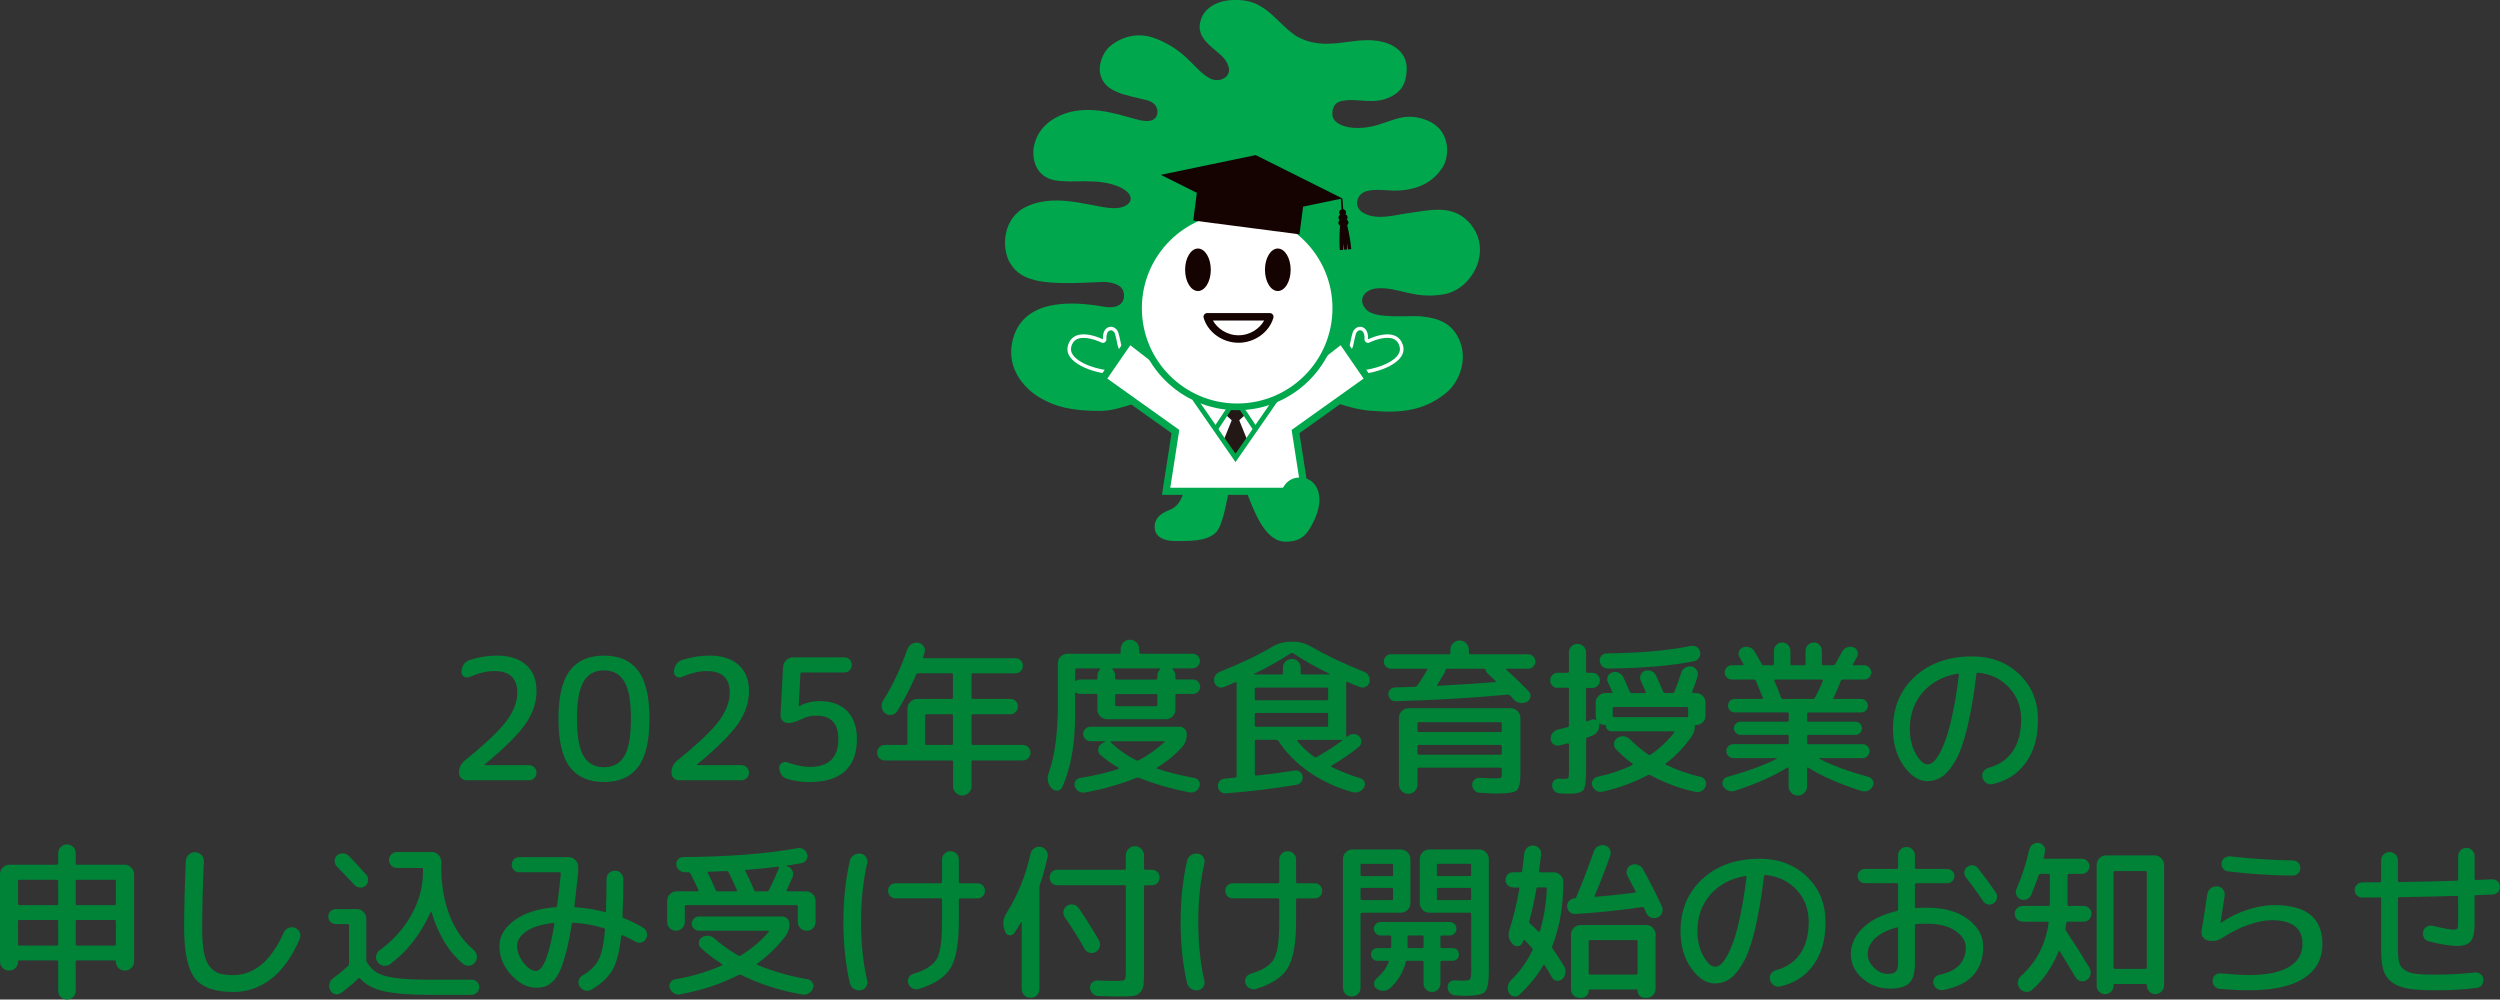 <?xml version="1.0" encoding="UTF-8"?>
<svg xmlns="http://www.w3.org/2000/svg" viewBox="0 0 667.22 266.77">
  <rect x="0" y="0" width="667.22" height="266.77" fill="#333333" stroke="none"/>
  <defs>
    <style>
      .cls-1 {
        fill: #00a74d;
      }

      .cls-2 {
        isolation: isolate;
      }

      .cls-3 {
        fill: #008237;
      }

      .cls-4 {
        fill: #fff;
      }

      .cls-5 {
        fill: #150301;
      }

      .cls-6 {
        fill: #231815;
        mix-blend-mode: multiply;
      }
    </style>
  </defs>
  <g class="cls-2">
    <g id="_文字" data-name="文字">
      <g>
        <path class="cls-3" d="M129.29,204.08s-.04.06-.04.09.01.04.04.04h11.88c.57,0,1.05.2,1.44.58.39.39.58.87.58,1.44s-.2,1.05-.58,1.44c-.39.39-.87.58-1.44.58h-16.65c-.57,0-1.05-.19-1.44-.58-.39-.39-.58-.87-.58-1.44,0-1.32.52-2.41,1.57-3.28,5.46-4.41,9.16-7.91,11.09-10.51s2.9-5.12,2.9-7.58c0-3.84-2.04-5.76-6.12-5.76-2.01,0-4.23.53-6.66,1.58-.51.21-.99.18-1.44-.09-.45-.27-.67-.67-.67-1.21,0-.75.19-1.42.58-2.03.39-.6.93-1,1.62-1.21,2.43-.78,4.84-1.17,7.25-1.17,3.36,0,5.96.83,7.81,2.5,1.85,1.67,2.77,3.98,2.77,6.95s-.95,5.86-2.86,8.66c-1.91,2.81-5.59,6.47-11.05,11Z"/>
        <path class="cls-3" d="M170.3,204.71c-2.02,2.67-5.06,4-9.11,4s-7.09-1.33-9.11-4-3.04-6.96-3.04-12.87,1.01-10.2,3.04-12.87,5.06-4,9.11-4,7.09,1.33,9.11,4,3.04,6.96,3.04,12.87-1.01,10.2-3.04,12.87ZM166.61,181.87c-1.19-1.96-2.99-2.95-5.42-2.95s-4.24.98-5.42,2.95c-1.19,1.96-1.78,5.29-1.78,9.97s.59,8,1.78,9.97c1.19,1.96,2.99,2.95,5.42,2.95s4.24-.98,5.42-2.95c1.18-1.96,1.78-5.29,1.78-9.97s-.59-8-1.78-9.97Z"/>
        <path class="cls-3" d="M185.99,204.08s-.04.06-.04.09.01.04.04.04h11.88c.57,0,1.05.2,1.44.58.39.39.58.87.58,1.44s-.2,1.05-.58,1.44c-.39.39-.87.58-1.44.58h-16.65c-.57,0-1.05-.19-1.44-.58-.39-.39-.58-.87-.58-1.44,0-1.32.52-2.41,1.57-3.28,5.46-4.41,9.16-7.91,11.09-10.51s2.9-5.12,2.9-7.58c0-3.84-2.04-5.76-6.12-5.76-2.01,0-4.23.53-6.66,1.58-.51.21-.99.18-1.44-.09-.45-.27-.67-.67-.67-1.21,0-.75.19-1.42.58-2.03.39-.6.93-1,1.62-1.21,2.43-.78,4.84-1.17,7.25-1.17,3.36,0,5.96.83,7.81,2.5,1.85,1.67,2.77,3.98,2.77,6.95s-.95,5.86-2.86,8.66c-1.91,2.81-5.59,6.47-11.05,11Z"/>
        <path class="cls-3" d="M210.15,207.91c-.66-.18-1.19-.55-1.58-1.12-.39-.57-.58-1.21-.58-1.93,0-.54.23-.95.7-1.24.46-.29.95-.34,1.46-.16,2.28.81,4.26,1.22,5.94,1.22,5.1,0,7.65-2.48,7.65-7.43,0-4.17-1.95-6.25-5.85-6.25-1.38,0-2.61.27-3.69.81-1.62.78-2.9,1.17-3.82,1.17-.6,0-1.1-.21-1.51-.63-.4-.42-.59-.92-.56-1.49l.68-12.87c.06-.72.34-1.33.85-1.82.51-.5,1.12-.74,1.84-.74h13.64c.57,0,1.05.2,1.44.58.39.39.58.87.58,1.44s-.2,1.05-.58,1.44c-.39.39-.87.58-1.44.58h-11.34c-.24,0-.36.13-.36.41l-.45,8.55s.03.04.09.04l.09-.04c1.65-.87,3.47-1.31,5.45-1.31,3.12,0,5.55.89,7.29,2.66,1.74,1.77,2.61,4.26,2.61,7.47,0,3.78-1.07,6.64-3.2,8.57-2.13,1.93-5.26,2.9-9.4,2.9-2.07,0-4.05-.27-5.94-.81Z"/>
        <path class="cls-3" d="M236.16,202.96c-.57,0-1.06-.2-1.46-.58-.4-.39-.61-.88-.61-1.49s.2-1.09.61-1.49c.41-.39.89-.58,1.46-.58h5.62c.27,0,.4-.12.4-.36v-9.36c0-.69.25-1.29.77-1.8.51-.51,1.11-.77,1.8-.77h9.18c.27,0,.4-.12.4-.36v-6.12c0-.24-.13-.36-.4-.36h-8.87c-.27,0-.45.11-.54.32-1.35,3.21-3.03,6.46-5.04,9.76-.33.54-.82.88-1.46,1.01-.65.13-1.22,0-1.73-.38-.54-.39-.86-.91-.97-1.55-.11-.64,0-1.25.34-1.82,2.58-4.11,4.74-8.68,6.48-13.72.24-.63.64-1.11,1.19-1.44.55-.33,1.16-.43,1.82-.31.6.12,1.06.45,1.4.99.33.54.39,1.11.18,1.71-.06.12-.12.29-.18.52-.06.23-.12.4-.18.52-.06.24.03.36.27.36h24.34c.57,0,1.05.2,1.44.58.39.39.58.87.58,1.44s-.2,1.05-.58,1.44c-.39.39-.87.58-1.44.58h-11.29c-.27,0-.4.12-.4.36v6.12c0,.24.13.36.4.36h9.95c.57,0,1.05.2,1.44.58.39.39.58.87.58,1.44s-.2,1.06-.58,1.46c-.39.4-.87.61-1.44.61h-9.95c-.27,0-.4.12-.4.36v7.47c0,.24.13.36.4.36h13.27c.57,0,1.06.2,1.46.58.4.39.61.89.61,1.49s-.2,1.1-.61,1.49c-.41.39-.89.58-1.46.58h-13.27c-.27,0-.4.13-.4.4v6.48c0,.69-.25,1.27-.74,1.75-.5.48-1.07.72-1.73.72s-1.24-.24-1.73-.72c-.5-.48-.74-1.07-.74-1.75v-6.48c0-.27-.13-.4-.4-.4h-17.77ZM246.91,190.99v7.47c0,.24.13.36.4.36h6.62c.27,0,.4-.12.4-.36v-7.47c0-.24-.13-.36-.4-.36h-6.62c-.27,0-.4.12-.4.36Z"/>
        <path class="cls-3" d="M280.75,210.43l-.09-.04c-1.08-1.23-1.32-2.66-.72-4.28,1.59-4.41,2.39-10.5,2.39-18.27v-10.85c0-.69.25-1.28.76-1.78.51-.5,1.11-.74,1.8-.74h13.81c.27,0,.4-.13.4-.41v-.85c0-.69.24-1.28.72-1.75.48-.48,1.06-.72,1.75-.72s1.27.24,1.75.72.72,1.06.72,1.75v.85c0,.27.12.41.36.41h13.86c.54,0,1,.19,1.4.56.39.38.58.83.58,1.37s-.2,1.01-.58,1.4c-.39.39-.86.58-1.4.58h-5.18c-.06,0-.11.03-.13.09-.03.06-.02.12.04.18.48.48.72,1.05.72,1.71v.63c0,.24.12.36.36.36h4.36c.51,0,.95.2,1.33.58.37.39.56.84.56,1.35s-.19.96-.56,1.35c-.38.39-.82.58-1.33.58h-4.36c-.24,0-.36.12-.36.36v3.82c0,.69-.25,1.29-.76,1.8-.51.51-1.11.76-1.8.76h-15.71c-.69,0-1.29-.25-1.8-.76-.51-.51-.77-1.11-.77-1.8v-3.82c0-.24-.12-.36-.36-.36h-4.23c-.39,0-.75-.12-1.08-.36-.18-.12-.27-.06-.27.18v6.08c0,7.47-1.14,13.8-3.42,18.99-.24.54-.67.84-1.28.9-.62.06-1.12-.13-1.51-.58ZM298.48,205.21c.06-.03.09-.08.09-.16s-.03-.13-.09-.16c-1.95-1.14-3.55-2.28-4.81-3.42-.48-.42-.67-.95-.56-1.6.1-.64.44-1.13,1.01-1.46l.81-.45s.04-.06.04-.09-.03-.05-.09-.05h-3.87c-.51,0-.96-.19-1.35-.58-.39-.39-.58-.84-.58-1.35s.19-.96.58-1.35c.39-.39.84-.58,1.35-.58h23.85c.51,0,.95.2,1.33.58.38.39.56.84.56,1.35,0,1.35-.39,2.47-1.17,3.38-1.92,2.16-4.19,4.02-6.79,5.58-.06.06-.08.12-.07.18.01.06.05.11.11.13,2.79.93,6.12,1.76,9.99,2.48.51.09.9.37,1.17.83s.31.95.13,1.46c-.21.57-.57,1-1.08,1.28-.51.29-1.06.37-1.67.25-4.89-.96-9.35-2.25-13.36-3.87-.24-.09-.48-.09-.72,0-4.05,1.65-8.61,2.95-13.68,3.92-.57.12-1.12.03-1.64-.27-.53-.3-.89-.74-1.1-1.3-.18-.51-.14-1,.13-1.46s.66-.74,1.17-.83c4.14-.69,7.57-1.5,10.3-2.43ZM287.37,178.39c-.27,0-.41.13-.41.41v2.74c0,.06.03.11.09.16.06.04.12.05.18.02.33-.24.69-.36,1.08-.36h4.23c.24,0,.36-.12.36-.36v-.68c0-.66.23-1.21.68-1.67.06-.06.08-.12.07-.18-.02-.06-.05-.09-.11-.09h-6.17ZM296.46,198.1c1.86,1.86,4.12,3.46,6.79,4.81.21.12.45.11.72-.04,2.49-1.32,4.75-2.92,6.79-4.81.15-.15.1-.23-.14-.23h-14.04c-.06,0-.11.03-.13.09-.03.06-.03.12,0,.18ZM309.55,178.39h-12.51c-.06,0-.11.03-.13.09-.03.06-.02.12.04.18.45.45.67,1.01.67,1.67v.68c0,.24.14.36.41.36h10.48c.24,0,.36-.12.36-.36v-.63c0-.66.24-1.23.72-1.71.06-.06.08-.12.07-.18-.02-.06-.05-.09-.11-.09ZM308.88,188.06v-2.47c0-.24-.12-.36-.36-.36h-10.48c-.27,0-.41.12-.41.36v2.47c0,.27.14.41.41.41h10.48c.24,0,.36-.13.36-.41Z"/>
        <path class="cls-3" d="M326.61,183.38c-.54.21-1.06.18-1.55-.09-.5-.27-.82-.68-.97-1.22-.15-.57-.09-1.12.18-1.64.27-.53.69-.91,1.26-1.15,5.31-2.07,10-4.3,14.08-6.7,1.47-.87,3.08-1.31,4.82-1.31h.72c1.71,0,3.3.44,4.77,1.31,4.17,2.4,8.88,4.63,14.13,6.7.57.24.99.62,1.26,1.15.27.52.33,1.07.18,1.64-.15.54-.47.95-.97,1.22-.5.27-1.01.3-1.55.09-1.32-.51-2.46-.97-3.42-1.4-.06-.03-.13-.01-.2.04-.08.06-.1.12-.07.18v14.26c0,.06.03.11.09.13.06.03.12.03.18,0,.03-.03.07-.06.14-.09.06-.03.1-.06.13-.09.45-.36.96-.52,1.53-.5.57.03,1.05.25,1.44.67.39.42.56.91.52,1.46-.05.56-.28,1-.7,1.33-2.07,1.68-4.5,3.35-7.29,5-.15.09-.13.2.04.32,2.52,1.23,5.08,2.24,7.7,3.01.51.15.87.47,1.08.95.21.48.19.96-.05,1.44-.3.54-.74.94-1.3,1.19-.57.25-1.16.31-1.75.16-4.32-1.2-8.21-3-11.66-5.4-3.45-2.4-6.18-5.16-8.19-8.28-.15-.21-.35-.31-.58-.31h-5.31c-.27,0-.4.13-.4.41v8.82c0,.27.13.38.4.32,3.39-.36,6.81-.81,10.26-1.35.51-.09.97.03,1.39.36.42.33.66.75.72,1.26.06.54-.08,1.02-.4,1.44-.33.42-.77.67-1.31.76-6.63,1.08-12.87,1.83-18.72,2.25-.57.06-1.07-.09-1.51-.45-.44-.36-.67-.83-.7-1.39-.03-.54.12-1.01.45-1.4.33-.39.77-.61,1.31-.67l2.83-.27c.27,0,.4-.14.4-.41v-24.57s0-.07.02-.11.02-.08.02-.11c0-.09-.03-.17-.09-.22-.06-.06-.12-.08-.18-.05-1.2.51-2.27.95-3.2,1.31ZM344.43,174.38c-3.18,2.07-6.44,3.9-9.77,5.49-.03.03-.04.06-.04.09s.03.04.09.04h7.33c.24,0,.36-.12.36-.36v-1.44c0-.66.23-1.22.7-1.67.46-.45,1.03-.68,1.69-.68s1.21.23,1.67.68c.45.45.67,1,.67,1.67v1.44c0,.24.14.36.41.36h7.33c.06,0,.09-.01.09-.04s-.02-.06-.04-.09c-3.33-1.59-6.59-3.42-9.77-5.49-.24-.15-.48-.15-.72,0ZM334.89,186.49c0,.27.13.41.4.41h18.77c.27,0,.4-.13.4-.41v-2.61c0-.24-.13-.36-.4-.36h-18.77c-.27,0-.4.12-.4.36v2.61ZM335.29,193.96h18.77c.27,0,.4-.12.4-.36v-2.97c0-.24-.13-.36-.4-.36h-18.77c-.27,0-.4.12-.4.36v2.97c0,.24.13.36.4.36ZM358.15,197.69c.06-.03.07-.07.04-.13-.03-.06-.08-.09-.13-.09h-11.7c-.06,0-.11.04-.13.11-.03.08-.03.14,0,.2,1.26,1.56,2.77,2.97,4.54,4.23.21.15.43.15.67,0,2.4-1.35,4.64-2.79,6.71-4.32Z"/>
        <path class="cls-3" d="M371.2,178.48c-.51,0-.95-.19-1.33-.58-.38-.39-.56-.84-.56-1.35s.19-.96.56-1.35c.38-.39.82-.58,1.33-.58h15.48c.27,0,.4-.12.4-.36v-.86c0-.69.25-1.27.74-1.75.5-.48,1.07-.72,1.73-.72s1.24.24,1.73.72c.5.48.74,1.07.74,1.75v.86c0,.24.13.36.4.36h15.48c.51,0,.95.2,1.33.58.38.39.56.84.56,1.35s-.19.96-.56,1.35c-.38.39-.82.58-1.33.58h-5.8c-.06,0-.11.03-.14.09s-.02.11.04.13c2.22,2.01,4.21,3.95,5.99,5.81.42.42.58.92.47,1.51-.11.58-.41,1.01-.92,1.28-.6.3-1.23.4-1.89.29-.66-.1-1.21-.41-1.67-.92-.09-.12-.24-.29-.45-.52-.21-.23-.38-.4-.5-.52-.15-.15-.36-.23-.63-.23-9.6.87-19.58,1.46-29.93,1.75-.51.03-.95-.13-1.33-.49-.38-.36-.58-.79-.61-1.31-.03-.51.13-.94.47-1.3.34-.36.77-.55,1.28-.58,2.4-.06,4.2-.12,5.4-.18.24,0,.43-.11.58-.32,1.08-1.59,1.95-2.97,2.61-4.14.06-.06.07-.14.02-.23-.04-.09-.11-.13-.2-.13h-9.54ZM399.01,207.73c.9,0,1.42-.06,1.57-.18.15-.12.23-.48.23-1.08v-1.17c0-.27-.12-.41-.36-.41h-21.74c-.27,0-.4.13-.4.41v4.09c0,.69-.24,1.27-.72,1.75-.48.48-1.06.72-1.75.72s-1.28-.24-1.75-.72-.72-1.07-.72-1.75v-17.82c0-.69.25-1.29.77-1.8.51-.51,1.11-.76,1.8-.76h27.27c.69,0,1.29.25,1.8.76.51.51.77,1.11.77,1.8v14.9c0,2.43-.33,3.92-.99,4.48-.66.55-2.4.83-5.22.83-.27,0-.6,0-.99-.02-.39-.02-.94-.04-1.64-.07-.71-.03-1.36-.06-1.96-.09-.57-.03-1.05-.24-1.44-.63-.39-.39-.6-.87-.63-1.44-.03-.54.15-1,.54-1.39.39-.39.85-.57,1.4-.54,1.98.09,3.38.13,4.19.13ZM378.31,193.15v1.8c0,.27.13.41.4.41h21.74c.24,0,.36-.13.36-.41v-1.8c0-.27-.12-.41-.36-.41h-21.74c-.27,0-.4.14-.4.41ZM400.45,201.43c.24,0,.36-.13.36-.41v-1.84c0-.24-.12-.36-.36-.36h-21.74c-.27,0-.4.12-.4.36v1.84c0,.27.13.41.4.41h21.74ZM396.13,178.48h-9.99c-.18,0-.3.13-.36.41-.06.27-.15.51-.27.72l-1.89,3.11c-.15.21-.11.31.13.31,5.67-.3,10.78-.63,15.35-.99.15,0,.19-.07.13-.22-.03-.03-.06-.06-.09-.09l-2.16-2.03c-.24-.21-.39-.48-.45-.81-.06-.27-.2-.41-.41-.41Z"/>
        <path class="cls-3" d="M415.75,183.61c-.57,0-1.05-.19-1.44-.58-.39-.39-.58-.87-.58-1.44s.19-1.05.58-1.44c.39-.39.87-.58,1.44-.58h2.56c.27,0,.41-.12.41-.36v-5.08c0-.63.22-1.17.67-1.62.45-.45.99-.67,1.62-.67s1.17.23,1.62.67c.45.45.67.99.67,1.62v5.08c0,.24.12.36.36.36h1.31c.57,0,1.05.2,1.44.58.39.39.58.87.58,1.44s-.2,1.05-.58,1.44c-.39.39-.87.58-1.44.58h-1.31c-.24,0-.36.13-.36.41v8.19c0,.24.12.33.36.27.12-.03.29-.09.52-.18.23-.09.4-.17.52-.23.36-.12.75-.1,1.17.04.06.03.11.02.16-.02s.05-.08.02-.11c-.12-.36-.18-.63-.18-.81v-3.65c0-.69.25-1.29.77-1.8s1.11-.76,1.8-.76h1.62c.27,0,.34-.12.23-.36-.33-.75-.72-1.59-1.17-2.52-.24-.51-.25-1.03-.02-1.55.22-.52.61-.88,1.15-1.06.6-.21,1.18-.19,1.75.07.57.25.99.67,1.26,1.24.51,1.08,1.08,2.37,1.71,3.87.09.21.25.32.5.32h3.51c.21,0,.28-.11.22-.32-.18-.48-.62-1.47-1.3-2.97-.24-.51-.25-1.04-.02-1.58s.61-.9,1.15-1.08c.6-.18,1.18-.15,1.73.09.55.24.97.65,1.24,1.21.99,2.19,1.62,3.63,1.89,4.32.09.21.25.32.5.32h1.94c.27,0,.45-.11.54-.32.75-1.89,1.36-3.6,1.84-5.13.18-.6.54-1.05,1.08-1.35.54-.3,1.11-.39,1.71-.27.6.15,1.06.48,1.37.99s.38,1.05.2,1.62c-.39,1.32-.87,2.68-1.44,4.09-.06.24.01.36.22.36h.77c.69,0,1.29.25,1.8.76.51.51.76,1.11.76,1.8v3.55c0,.66-.24,1.23-.72,1.71s-1.07.72-1.76.72h-.13c-.15,0-.23.08-.23.22,0,1.02-.27,1.94-.81,2.75-1.92,2.79-4.21,5.21-6.88,7.25-.24.15-.24.29,0,.41,3.06,1.47,6.12,2.54,9.18,3.19.54.12.95.41,1.24.88.28.46.35.97.2,1.51-.18.6-.53,1.06-1.06,1.37-.53.32-1.07.41-1.64.29-4.26-.9-8.31-2.4-12.15-4.5-.21-.09-.42-.09-.63,0-3.63,1.95-7.68,3.43-12.15,4.45-.57.12-1.12.02-1.64-.29-.53-.32-.88-.76-1.06-1.33-.18-.54-.12-1.04.18-1.51s.72-.76,1.26-.88c3.45-.75,6.54-1.78,9.27-3.1.06-.06.09-.13.09-.23s-.03-.15-.09-.18c-1.47-1.05-2.93-2.32-4.37-3.83-.42-.45-.59-.98-.52-1.6.07-.61.37-1.09.88-1.42.54-.36,1.14-.5,1.8-.41.66.09,1.21.38,1.67.86,1.41,1.44,3.02,2.78,4.81,4,.21.15.42.15.63,0,2.55-1.77,4.64-3.74,6.26-5.9.15-.21.1-.31-.14-.31h-16.6c-.42,0-.77-.15-1.06-.45-.29-.3-.43-.64-.43-1.04,0-.15-.06-.22-.18-.22h-.13c-.51,0-.93-.11-1.26-.32-.12-.06-.18-.01-.18.13v.14c.03.66-.13,1.25-.47,1.78-.35.53-.82.91-1.42,1.15-.09.03-.28.1-.56.2-.29.11-.52.19-.7.25-.24.09-.36.25-.36.5v8.01c0,2.97-.23,4.8-.7,5.49-.47.69-1.7,1.03-3.71,1.03-1.02,0-1.92-.03-2.7-.09-.54-.03-1-.25-1.37-.65-.38-.41-.58-.89-.61-1.46-.03-.51.15-.95.54-1.33.39-.38.84-.53,1.35-.47.42.03.9.04,1.44.04.57,0,.91-.1,1.01-.29.1-.2.16-.88.16-2.05v-6.84c0-.24-.14-.33-.41-.27l-2.16.54c-.57.12-1.08.02-1.53-.29-.45-.32-.71-.76-.77-1.33-.06-.6.1-1.16.47-1.67.38-.51.86-.83,1.46-.95.54-.12,1.38-.33,2.52-.63.27-.06.41-.23.41-.5v-9.63c0-.27-.14-.41-.41-.41h-2.56ZM451.26,172.4c.57-.12,1.09-.03,1.58.27.48.3.78.74.9,1.3.12.57.03,1.1-.27,1.58-.3.48-.74.78-1.3.9-5.97,1.23-13.64,1.89-23,1.98-.57,0-1.07-.19-1.51-.58-.44-.39-.67-.87-.7-1.44-.06-.54.1-1.01.47-1.42.37-.41.83-.61,1.37-.61,8.73-.09,16.21-.75,22.45-1.98ZM430.42,189.1v1.89c0,.27.12.41.36.41h19.35c.27,0,.41-.13.41-.41v-1.89c0-.27-.14-.41-.41-.41h-19.35c-.24,0-.36.13-.36.41Z"/>
        <path class="cls-3" d="M463,211.06c-.57.21-1.16.19-1.75-.04-.6-.24-1.05-.63-1.35-1.17-.27-.48-.29-.98-.07-1.49s.59-.84,1.1-.99c5.58-1.56,9.99-3.18,13.23-4.86.03-.03.04-.07.04-.11s-.03-.07-.09-.07h-11.52c-.51,0-.95-.19-1.31-.56-.36-.37-.54-.82-.54-1.33s.18-.95.54-1.3c.36-.36.79-.54,1.31-.54h14.4c.27,0,.4-.13.4-.41v-1.71c0-.24-.13-.36-.4-.36h-12.46c-.48,0-.89-.17-1.24-.52-.35-.34-.52-.76-.52-1.24s.17-.89.52-1.24c.34-.34.76-.52,1.24-.52h12.46c.27,0,.4-.12.4-.36v-1.71c0-.27-.13-.4-.4-.4h-14c-.51,0-.94-.17-1.28-.52-.35-.34-.52-.77-.52-1.28s.17-.94.52-1.28c.34-.34.77-.52,1.28-.52h7.25c.27,0,.34-.12.23-.36-.39-.99-1.01-2.48-1.85-4.46-.09-.24-.27-.36-.54-.36h-5.9c-.51,0-.95-.19-1.33-.56-.38-.38-.56-.82-.56-1.33s.19-.96.56-1.35c.37-.39.82-.58,1.33-.58h2.93c.09,0,.16-.04.2-.11.05-.07.04-.14-.02-.2-.63-1.11-.98-1.71-1.03-1.8-.3-.48-.36-.98-.18-1.51.18-.52.52-.89,1.04-1.1.57-.24,1.15-.26,1.75-.07.6.2,1.05.55,1.35,1.06.57.9,1.21,2.02,1.94,3.38.09.24.28.36.58.36h2.34c.24,0,.36-.12.36-.36v-3.51c0-.6.22-1.12.65-1.55.43-.43.95-.65,1.55-.65s1.12.22,1.55.65c.43.43.65.95.65,1.55v3.51c0,.24.13.36.4.36h3.24c.27,0,.4-.12.4-.36v-3.51c0-.6.22-1.12.65-1.55.43-.43.95-.65,1.55-.65s1.11.22,1.53.65c.42.43.63.95.63,1.55v3.51c0,.24.13.36.4.36h2.56c.27,0,.46-.1.58-.31.33-.54.95-1.63,1.85-3.29.27-.54.69-.92,1.26-1.15.57-.22,1.14-.25,1.71-.07.54.18.91.53,1.12,1.04.21.51.18,1.02-.09,1.53-.12.24-.48.89-1.08,1.94-.06.06-.07.13-.02.2.05.08.11.11.2.11h2.79c.51,0,.95.2,1.33.58.37.39.56.84.56,1.35s-.19.95-.56,1.33c-.38.38-.82.56-1.33.56h-5.71c-.24,0-.42.13-.54.41-.69,1.77-1.34,3.27-1.94,4.5-.12.18-.04.27.23.27h7.15c.51,0,.94.17,1.28.52.34.35.52.77.52,1.28s-.17.94-.52,1.28c-.35.34-.77.52-1.28.52h-14c-.27,0-.4.13-.4.4v1.71c0,.24.13.36.4.36h12.47c.48,0,.89.17,1.24.52.34.35.52.76.52,1.24s-.17.89-.52,1.24c-.35.35-.76.52-1.24.52h-12.47c-.27,0-.4.12-.4.36v1.71c0,.27.13.41.4.41h14.4c.51,0,.94.18,1.3.54.36.36.54.79.54,1.3s-.18.95-.54,1.33c-.36.38-.79.56-1.3.56h-11.52c-.06.03-.09.08-.09.14,3.33,1.74,7.75,3.38,13.27,4.9.51.15.88.48,1.1.99.23.51.2,1-.07,1.49-.3.57-.74.97-1.33,1.19-.58.22-1.18.23-1.78.02-5.79-1.86-10.5-3.93-14.13-6.21-.18-.12-.27-.06-.27.18v4.82c0,.69-.25,1.27-.74,1.75-.49.48-1.07.72-1.73.72s-1.24-.24-1.73-.72c-.5-.48-.74-1.07-.74-1.75v-4.82c0-.09-.04-.16-.13-.2s-.17-.04-.23.02c-3.69,2.31-8.37,4.38-14.04,6.21ZM475.87,186.53h7.96c.24,0,.43-.12.58-.36.93-1.74,1.62-3.22,2.07-4.46.06-.24-.03-.36-.27-.36h-12.42c-.09,0-.16.04-.2.13-.04.09-.05.18-.02.27.84,1.98,1.44,3.46,1.8,4.46.09.21.25.31.5.31Z"/>
        <path class="cls-3" d="M514.44,208.49c-2.31,0-4.43-1.35-6.35-4.05s-2.88-6-2.88-9.9c0-5.73,1.95-10.39,5.85-13.97,3.9-3.58,9-5.38,15.3-5.38,5.07,0,9.26,1.59,12.58,4.77,3.31,3.18,4.97,7.21,4.97,12.1s-1.09,8.52-3.26,11.52c-2.18,3-5.15,4.9-8.93,5.71-.6.12-1.15,0-1.66-.36-.51-.36-.84-.85-.99-1.48-.12-.57-.02-1.09.31-1.58.33-.48.78-.79,1.35-.95,2.79-.75,4.93-2.22,6.44-4.41,1.5-2.19,2.25-5.01,2.25-8.46s-1.07-6.24-3.22-8.55c-2.15-2.31-4.9-3.63-8.26-3.96-.24-.06-.39.06-.45.36-.69,5.67-1.51,10.45-2.45,14.33-.95,3.89-2,6.83-3.17,8.82-1.17,2-2.34,3.4-3.51,4.21-1.17.81-2.48,1.21-3.92,1.21ZM522.49,179.78c-3.93.69-7.04,2.36-9.34,5-2.29,2.64-3.44,5.9-3.44,9.77,0,2.55.53,4.76,1.6,6.64,1.06,1.88,2.11,2.81,3.13,2.81.48,0,.97-.2,1.48-.61.51-.4,1.08-1.16,1.71-2.27.63-1.11,1.24-2.52,1.82-4.23s1.18-4.01,1.78-6.91c.6-2.89,1.12-6.19,1.58-9.88,0-.09-.03-.17-.09-.25-.06-.07-.13-.1-.22-.07Z"/>
        <path class="cls-3" d="M2.39,259.03c-.66,0-1.22-.23-1.69-.7-.47-.46-.7-1.04-.7-1.73v-23.26c0-.69.25-1.29.74-1.8.5-.51,1.09-.76,1.78-.76h12.6c.27,0,.41-.13.41-.41v-2.65c0-.66.22-1.22.67-1.67.45-.45,1-.68,1.67-.68s1.21.23,1.67.68c.45.45.67,1,.67,1.67v2.65c0,.27.14.41.41.41h12.6c.69,0,1.29.25,1.8.76.51.51.77,1.11.77,1.8v23.26c0,.66-.24,1.23-.72,1.71-.48.48-1.05.72-1.71.72h-.09c-.66,0-1.22-.23-1.67-.7-.45-.46-.68-1.03-.68-1.69,0-.21-.12-.32-.36-.32h-9.94c-.27,0-.41.12-.41.36v7.74c0,.66-.22,1.21-.67,1.67s-1.01.67-1.67.67-1.21-.22-1.67-.67-.67-1.01-.67-1.67v-7.74c0-.24-.14-.36-.41-.36H5.18c-.24,0-.36.11-.36.32,0,.66-.23,1.22-.68,1.69-.45.47-1.01.7-1.67.7h-.09ZM4.82,235.22v5.99c0,.24.13.36.4.36h9.9c.27,0,.41-.12.41-.36v-5.99c0-.27-.14-.41-.41-.41H5.22c-.27,0-.4.13-.4.41ZM4.82,245.89v6.12c0,.24.13.36.4.36h9.9c.27,0,.41-.12.41-.36v-6.12c0-.24-.14-.36-.41-.36H5.22c-.27,0-.4.12-.4.36ZM20.21,235.22v5.99c0,.24.14.36.41.36h9.94c.24,0,.36-.12.36-.36v-5.99c0-.27-.12-.41-.36-.41h-9.94c-.27,0-.41.13-.41.41ZM20.21,245.89v6.12c0,.24.14.36.41.36h9.94c.24,0,.36-.12.36-.36v-6.12c0-.24-.12-.36-.36-.36h-9.94c-.27,0-.41.12-.41.36Z"/>
        <path class="cls-3" d="M62.19,264.74c-4.89,0-8.29-1.22-10.19-3.67-1.91-2.45-2.86-6.92-2.86-13.43,0-5.04.15-10.98.45-17.82.03-.69.29-1.27.79-1.73.49-.46,1.07-.68,1.73-.65.66.03,1.21.29,1.67.76.45.48.66,1.05.63,1.71-.3,6.75-.45,12.66-.45,17.73,0,2.64.15,4.79.45,6.43.3,1.65.81,2.93,1.53,3.85.72.92,1.56,1.53,2.52,1.85.96.31,2.21.47,3.74.47,5.64,0,10.15-3.79,13.54-11.38.24-.57.65-.97,1.24-1.21s1.16-.25,1.73-.04c.6.24,1.03.65,1.28,1.21.25.57.26,1.14.02,1.71-2.01,4.74-4.54,8.3-7.58,10.67-3.05,2.37-6.46,3.55-10.24,3.55Z"/>
        <path class="cls-3" d="M89.64,246.61c-.57,0-1.05-.19-1.44-.56-.39-.38-.58-.85-.58-1.42s.19-1.05.58-1.44c.39-.39.87-.58,1.44-.58h5.54c.69,0,1.29.25,1.8.74.51.5.77,1.09.77,1.78v11.07c0,.24.07.48.23.72.75,1.23,1.69,2.15,2.81,2.77,1.12.62,2.8,1.07,5.02,1.35,2.22.29,5.38.43,9.49.43h10.67c.54,0,1,.21,1.4.63.39.42.57.9.54,1.44-.03.57-.26,1.04-.67,1.42-.42.38-.92.56-1.48.56h-10.67c-5.52,0-9.7-.32-12.53-.95s-4.97-1.75-6.41-3.38c-.18-.21-.36-.22-.54-.04-1.2,1.2-2.72,2.47-4.54,3.83-.51.36-1.05.47-1.62.34-.57-.13-1.01-.47-1.3-1.01-.3-.57-.38-1.16-.23-1.78.15-.61.5-1.12,1.04-1.51,1.23-.87,2.55-1.95,3.96-3.24.15-.12.23-.32.23-.58v-10.17c0-.27-.12-.41-.36-.41h-3.1ZM89.96,228.29c.45-.39.98-.57,1.6-.54.61.03,1.13.25,1.55.67,1.38,1.44,2.92,3.1,4.63,5,.39.42.56.92.52,1.51s-.28,1.07-.7,1.46c-.45.39-.96.56-1.53.5-.57-.06-1.05-.3-1.44-.72-1.05-1.14-2.63-2.79-4.73-4.95-.39-.42-.58-.92-.56-1.49.01-.57.23-1.05.65-1.44ZM101.34,253.58c3.6-2.61,6.43-5.76,8.48-9.45,2.05-3.69,3.08-7.54,3.08-11.57v-.5c0-.27-.12-.4-.36-.4h-6.57c-.6,0-1.11-.21-1.53-.63-.42-.42-.63-.93-.63-1.53,0-.57.21-1.06.63-1.49.42-.42.93-.63,1.53-.63h9.23c.69,0,1.29.25,1.8.76.51.51.77,1.11.77,1.8v1.26c0,5.01.75,9.41,2.25,13.18,1.5,3.78,3.63,6.83,6.39,9.13.48.42.77.94.85,1.55.09.62-.04,1.18-.4,1.69-.39.54-.89.86-1.51.97-.62.11-1.18-.04-1.69-.43-3.81-3.09-6.65-7.71-8.5-13.86-.06-.15-.14-.14-.23.04-2.7,5.94-6.32,10.56-10.84,13.86-.54.39-1.13.53-1.78.41-.65-.12-1.16-.45-1.55-.99-.36-.51-.48-1.08-.36-1.71.12-.63.43-1.12.95-1.48Z"/>
        <path class="cls-3" d="M143.06,263.62c-2.34,0-4.55-1.15-6.64-3.44-2.09-2.29-3.13-4.85-3.13-7.67,0-2.64,1.34-4.94,4.03-6.91,2.68-1.96,6.34-3.13,10.96-3.49.21,0,.34-.12.4-.36.45-3.42.78-6.27.99-8.55,0-.27-.12-.4-.36-.4h-10.75c-.57,0-1.04-.2-1.42-.58-.38-.39-.56-.87-.56-1.44s.19-1.05.56-1.44c.38-.39.85-.58,1.42-.58h13.23c.69,0,1.28.26,1.78.77.5.51.74,1.11.74,1.8v1.49c-.6,5.58-.93,8.55-.99,8.91-.06.27.04.41.31.41,2.67.18,5.25.6,7.74,1.26.24.06.36-.03.36-.27.09-2.43.13-5.26.13-8.5,0-.63.22-1.16.65-1.6.43-.43.97-.65,1.6-.65s1.16.22,1.6.67c.43.45.65.99.65,1.62,0,3.48-.08,6.77-.23,9.85,0,.27.12.45.36.54,1.5.57,3.2,1.4,5.09,2.48.51.3.85.74,1.03,1.3.18.57.12,1.12-.18,1.67-.27.51-.69.85-1.26,1.01-.57.17-1.1.1-1.57-.2-1.29-.72-2.43-1.29-3.42-1.71-.09-.03-.18-.02-.27.02-.09.05-.13.11-.13.2-.42,4.11-1.21,7.15-2.36,9.11-1.16,1.96-3.02,3.7-5.6,5.2-.54.3-1.11.37-1.71.2-.6-.17-1.07-.52-1.4-1.06-.33-.48-.42-1.01-.27-1.6.15-.58.48-1.03.99-1.33,2.01-1.14,3.44-2.53,4.3-4.16.85-1.63,1.43-4.3,1.73-7.99,0-.27-.12-.43-.36-.5-2.58-.78-5.26-1.26-8.05-1.44-.27,0-.42.11-.45.31-.45,2.91-.94,5.39-1.46,7.42-.53,2.04-1.07,3.68-1.62,4.93-.56,1.25-1.19,2.22-1.89,2.92-.71.71-1.4,1.18-2.09,1.42-.69.24-1.52.36-2.48.36ZM147.6,246.34c-3.06.33-5.42,1.06-7.09,2.21-1.67,1.14-2.5,2.45-2.5,3.92s.57,3.02,1.71,4.48,2.25,2.18,3.33,2.18c1.89,0,3.52-4.15,4.91-12.46.03-.09,0-.16-.09-.22-.09-.06-.18-.09-.27-.09Z"/>
        <path class="cls-3" d="M182.09,247.73c-.47.45-1.03.67-1.69.67s-1.21-.22-1.67-.67-.67-1-.67-1.67v-5.67c0-.69.25-1.28.76-1.78.51-.5,1.11-.74,1.8-.74h5.53c.09,0,.16-.04.23-.11.06-.07.07-.14.04-.2-1.05-2.25-1.79-3.75-2.2-4.5-.09-.18-.27-.27-.54-.27h-.9c-.6,0-1.12-.2-1.55-.58-.44-.39-.68-.87-.74-1.44-.06-.54.1-1.01.47-1.42.37-.4.83-.61,1.37-.61,12.18-.09,22.35-.88,30.51-2.38.57-.12,1.1-.02,1.6.29.5.31.82.76.97,1.33.15.54.08,1.04-.2,1.51-.29.46-.71.76-1.28.88-1.26.21-2.61.44-4.05.67-.03,0-.04.02-.04.07s.01.07.04.07h.09c.66.15,1.15.53,1.46,1.12.31.6.34,1.21.07,1.84-.39.93-.88,2.04-1.48,3.33-.12.27-.06.41.18.41h4.9c.69,0,1.29.25,1.8.74.51.5.76,1.09.76,1.78v5.67c0,.66-.22,1.21-.67,1.67s-1.01.67-1.67.67-1.22-.22-1.69-.67c-.47-.45-.7-1-.7-1.67v-4.09c0-.27-.14-.41-.41-.41h-29.34c-.27,0-.41.13-.41.41v4.09c0,.66-.23,1.21-.7,1.67ZM192.69,257.63c.06-.03.09-.08.09-.13s-.03-.12-.09-.18c-2.13-1.38-4.01-2.82-5.62-4.32-.42-.39-.61-.87-.56-1.44.04-.57.31-1.02.79-1.35.48-.36,1.04-.52,1.67-.47.63.04,1.19.28,1.67.7,1.71,1.56,3.85,3.09,6.44,4.59.24.12.43.12.58,0,2.97-1.83,5.46-3.93,7.47-6.3.15-.21.1-.32-.14-.32h-18.45c-.51,0-.96-.19-1.35-.56-.39-.37-.58-.82-.58-1.33s.19-.96.58-1.35c.39-.39.84-.58,1.35-.58h22.23c.51,0,.96.2,1.35.58.39.39.58.84.58,1.35,0,1.32-.38,2.46-1.12,3.42-2.13,2.76-4.62,5.16-7.47,7.2-.06.03-.09.1-.09.2s.04.17.13.2c4.14,1.71,8.61,2.99,13.41,3.82.54.09.96.38,1.26.86.3.48.36.97.18,1.49-.21.6-.59,1.06-1.15,1.39-.56.33-1.13.43-1.73.32-5.82-.99-11.27-2.73-16.33-5.22-.24-.09-.47-.09-.68,0-4.5,2.34-9.69,4.07-15.57,5.18-.6.12-1.16.02-1.69-.29-.53-.32-.89-.77-1.1-1.37-.18-.51-.13-1.01.16-1.49.28-.48.7-.76,1.24-.86,4.44-.75,8.62-1.99,12.56-3.73ZM189.09,232.66c-.09,0-.16.04-.2.11s-.05.14-.02.2c.66,1.26,1.38,2.79,2.16,4.59.12.21.3.32.54.32h4.86c.27,0,.34-.12.23-.36-.96-2.16-1.7-3.74-2.21-4.72-.09-.21-.29-.32-.58-.32-1.08.06-2.67.12-4.77.18ZM199.17,232.16c-.27,0-.35.12-.23.36.78,1.5,1.54,3.15,2.29,4.95.12.27.3.41.54.41h2.92c.24,0,.42-.11.54-.32,1.02-2.07,1.9-4.03,2.66-5.89.06-.24-.02-.36-.23-.36-3.18.39-6.02.67-8.5.85Z"/>
        <path class="cls-3" d="M229.68,264.29c-.66.09-1.27-.04-1.82-.41-.56-.36-.91-.87-1.06-1.53-1.14-5.04-1.71-10.47-1.71-16.29s.57-11.25,1.71-16.29c.15-.66.5-1.17,1.06-1.53.55-.36,1.16-.5,1.82-.41.6.06,1.08.35,1.44.88.36.53.46,1.09.31,1.69-1.08,4.74-1.62,9.96-1.62,15.66s.54,10.92,1.62,15.66c.15.6.05,1.16-.31,1.69-.36.52-.84.82-1.44.88ZM239.04,239.77c-.57,0-1.05-.19-1.44-.58-.39-.39-.58-.87-.58-1.44s.19-1.05.58-1.44c.39-.39.87-.58,1.44-.58h11.97c.27,0,.4-.13.4-.41v-5.89c0-.63.22-1.16.65-1.6.43-.43.97-.65,1.6-.65s1.16.22,1.6.65c.43.43.65.97.65,1.6v5.89c0,.27.14.41.41.41h4.54c.57,0,1.05.2,1.44.58.39.39.58.87.58,1.44s-.2,1.05-.58,1.44c-.39.39-.87.58-1.44.58h-4.54c-.27,0-.41.13-.41.41v5.67c0,5.82-.73,9.97-2.18,12.44-1.46,2.47-4.3,4.36-8.53,5.65-.57.18-1.12.13-1.67-.16-.54-.29-.92-.71-1.12-1.28-.21-.54-.18-1.06.09-1.57s.69-.86,1.26-1.04c1.38-.42,2.48-.86,3.31-1.31.82-.45,1.54-.99,2.16-1.62.61-.63,1.07-1.46,1.37-2.5.3-1.04.51-2.21.63-3.51.12-1.3.18-3.01.18-5.11v-5.67c0-.27-.13-.41-.4-.41h-11.97Z"/>
        <path class="cls-3" d="M268.29,248.72l-.22-.63c-.54-1.5-.35-2.99.58-4.46,2.91-4.56,5.04-9.81,6.39-15.75.15-.63.48-1.12.99-1.49.51-.36,1.08-.48,1.71-.36s1.12.43,1.48.94c.36.51.48,1.08.36,1.71-.54,2.64-1.22,5.1-2.03,7.38-.09.24-.13.48-.13.72v27.18c0,.66-.23,1.21-.7,1.67-.47.45-1.03.67-1.69.67s-1.21-.22-1.67-.67c-.45-.45-.67-1.01-.67-1.67v-17.78c0-.06-.02-.09-.07-.09s-.08.02-.11.04c-.57.99-1.19,1.97-1.84,2.93-.33.45-.77.63-1.31.54-.54-.09-.9-.39-1.08-.9ZM282.2,236.26c-.6,0-1.1-.2-1.48-.58-.39-.39-.59-.88-.59-1.49s.19-1.09.59-1.49c.39-.39.88-.58,1.48-.58h17.91c.24,0,.36-.13.36-.4v-3.46c0-.66.24-1.23.72-1.71.48-.48,1.05-.72,1.71-.72s1.23.24,1.71.72c.48.48.72,1.05.72,1.71v3.46c0,.27.14.4.41.4h1.66c.6,0,1.1.2,1.49.58.39.39.58.89.58,1.49s-.2,1.1-.58,1.49c-.39.39-.89.58-1.49.58h-1.66c-.27,0-.41.13-.41.4v22.82c0,1.62-.05,2.8-.16,3.55-.11.75-.41,1.38-.92,1.89-.51.51-1.16.81-1.94.9-.78.09-2,.14-3.65.14-1.38,0-3.24-.05-5.58-.14-.6-.03-1.1-.25-1.51-.67-.4-.42-.62-.92-.65-1.49-.03-.57.15-1.05.54-1.44.39-.39.87-.57,1.44-.54,2.1.09,3.76.13,5,.13s2-.1,2.23-.31c.22-.21.34-.88.34-2.03v-22.82c0-.27-.12-.4-.36-.4h-17.91ZM293.31,250.97c.3.54.37,1.11.2,1.71-.17.6-.52,1.07-1.06,1.39-.51.3-1.06.37-1.67.2s-1.05-.52-1.35-1.06c-1.62-2.94-3.36-5.71-5.22-8.33-.36-.51-.49-1.07-.38-1.69.1-.61.41-1.09.92-1.42.51-.36,1.07-.48,1.69-.36.61.12,1.1.44,1.46.95,1.86,2.73,3.66,5.59,5.4,8.59Z"/>
        <path class="cls-3" d="M319.68,264.29c-.66.09-1.27-.04-1.82-.41-.56-.36-.91-.87-1.06-1.53-1.14-5.04-1.71-10.47-1.71-16.29s.57-11.25,1.71-16.29c.15-.66.5-1.17,1.06-1.53.55-.36,1.16-.5,1.82-.41.6.06,1.08.35,1.44.88.36.53.46,1.09.31,1.69-1.08,4.74-1.62,9.96-1.62,15.66s.54,10.92,1.62,15.66c.15.6.05,1.16-.31,1.69-.36.52-.84.82-1.44.88ZM329.04,239.77c-.57,0-1.05-.19-1.44-.58-.39-.39-.58-.87-.58-1.44s.19-1.05.58-1.44c.39-.39.87-.58,1.44-.58h11.97c.27,0,.4-.13.4-.41v-5.89c0-.63.22-1.16.65-1.6.43-.43.97-.65,1.6-.65s1.16.22,1.6.65c.43.43.65.97.65,1.6v5.89c0,.27.14.41.41.41h4.54c.57,0,1.05.2,1.44.58.39.39.58.87.58,1.44s-.2,1.05-.58,1.44c-.39.39-.87.58-1.44.58h-4.54c-.27,0-.41.13-.41.41v5.67c0,5.82-.73,9.97-2.18,12.44-1.46,2.47-4.3,4.36-8.53,5.65-.57.18-1.12.13-1.67-.16-.54-.29-.92-.71-1.12-1.28-.21-.54-.18-1.06.09-1.57s.69-.86,1.26-1.04c1.38-.42,2.48-.86,3.31-1.31.82-.45,1.54-.99,2.16-1.62.61-.63,1.07-1.46,1.37-2.5.3-1.04.51-2.21.63-3.51.12-1.3.18-3.01.18-5.11v-5.67c0-.27-.13-.41-.4-.41h-11.97Z"/>
        <path class="cls-3" d="M362.43,265.28c-.45.45-1.01.68-1.67.68s-1.21-.23-1.67-.68c-.45-.45-.67-1-.67-1.67v-34.33c0-.69.25-1.29.74-1.8.49-.51,1.09-.76,1.78-.76h12.92c.69,0,1.29.25,1.8.76.51.51.77,1.11.77,1.8v11.75c0,.69-.26,1.29-.77,1.8-.51.51-1.11.77-1.8.77h-10.35c-.27,0-.4.13-.4.41v19.62c0,.66-.23,1.22-.68,1.67ZM363.11,230.95v2.48c0,.27.13.4.4.4h7.88c.27,0,.4-.13.4-.4v-2.48c0-.27-.13-.4-.4-.4h-7.88c-.27,0-.4.13-.4.4ZM363.11,237.34v2.52c0,.24.13.36.4.36h7.88c.27,0,.4-.12.4-.36v-2.52c0-.24-.13-.36-.4-.36h-7.88c-.27,0-.4.12-.4.36ZM367.38,261.14c1.59-1.38,2.67-2.85,3.24-4.41.06-.21-.03-.31-.27-.31h-2.79c-.48,0-.88-.17-1.19-.5s-.47-.74-.47-1.21.16-.88.47-1.19c.31-.31.71-.47,1.19-.47h3.33c.27,0,.41-.14.41-.41v-2.57c0-.27-.14-.4-.41-.4h-2.43c-.51,0-.94-.18-1.28-.54-.35-.36-.52-.78-.52-1.26s.17-.9.52-1.26c.34-.36.77-.54,1.28-.54h18.45c.51,0,.94.18,1.28.54.34.36.52.78.52,1.26s-.17.9-.52,1.26c-.35.36-.77.54-1.28.54h-2.07c-.27,0-.41.13-.41.4v2.57c0,.27.14.41.41.41h2.88c.48,0,.88.16,1.19.47.31.32.47.71.47,1.19s-.16.88-.47,1.21-.71.5-1.19.5h-2.88c-.27,0-.41.13-.41.4v5.67c0,.63-.22,1.16-.65,1.6-.44.43-.97.65-1.6.65s-1.16-.22-1.6-.65c-.44-.43-.65-.97-.65-1.6v-5.67c0-.27-.12-.4-.36-.4h-3.96c-.24,0-.39.13-.45.4-.66,2.67-2.04,4.97-4.14,6.89-.48.45-1.07.69-1.76.72-.69.03-1.32-.17-1.89-.58-.45-.33-.67-.77-.65-1.33.02-.55.23-1.01.65-1.37ZM375.66,252.01v.67c0,.24.12.36.36.36h3.56c.24,0,.36-.14.36-.41v-2.57c0-.27-.12-.4-.36-.4h-3.51c-.27,0-.41.13-.41.4v1.94ZM394.79,226.72c.69,0,1.29.25,1.8.76.51.51.76,1.11.76,1.8v29.93c0,2.97-.35,4.81-1.03,5.51-.69.71-2.49,1.06-5.4,1.06-.48,0-1.3-.04-2.47-.13-.57-.03-1.06-.24-1.46-.63-.4-.39-.62-.89-.65-1.49-.03-.54.14-1,.52-1.37.37-.38.83-.55,1.37-.52,1.26.06,1.9.09,1.94.09,1.17,0,1.87-.11,2.11-.34.24-.22.36-.91.36-2.05v-15.34c0-.27-.13-.41-.4-.41h-10.8c-.69,0-1.28-.25-1.78-.77-.49-.51-.74-1.11-.74-1.8v-11.75c0-.69.25-1.29.74-1.8.5-.51,1.09-.76,1.78-.76h13.36ZM392.62,233.42v-2.48c0-.27-.13-.4-.4-.4h-8.33c-.27,0-.4.13-.4.4v2.48c0,.27.13.4.4.4h8.33c.27,0,.4-.13.4-.4ZM392.62,239.86v-2.52c0-.24-.13-.36-.4-.36h-8.33c-.27,0-.4.12-.4.36v2.52c0,.24.13.36.4.36h8.33c.27,0,.4-.12.4-.36Z"/>
        <path class="cls-3" d="M403.83,236.84c-.57,0-1.05-.2-1.44-.58-.39-.39-.58-.87-.58-1.44s.19-1.05.58-1.44c.39-.39.87-.58,1.44-.58h1.98c.24,0,.39-.12.45-.36.21-1.65.39-3.2.54-4.63.06-.63.33-1.16.81-1.58.48-.42,1.03-.61,1.67-.58.6.03,1.1.28,1.51.74.4.47.58,1,.52,1.6-.03.21-.21,1.68-.54,4.41-.06.27.04.41.31.41h3.6c.69,0,1.29.25,1.8.76.51.51.77,1.11.77,1.8-.03,6.42-1.02,12.14-2.97,17.15-.09.21-.06.42.09.63.84,1.17,1.86,2.75,3.06,4.72.33.57.45,1.18.36,1.82-.09.65-.38,1.18-.85,1.6-.42.39-.92.54-1.48.45-.57-.09-.99-.39-1.26-.9-.81-1.41-1.46-2.49-1.94-3.24-.12-.18-.24-.18-.36,0-1.71,2.91-3.86,5.55-6.44,7.92-.42.39-.92.52-1.48.4-.57-.12-.99-.43-1.26-.94-.3-.6-.39-1.21-.27-1.84.12-.63.42-1.17.9-1.62,2.28-2.22,4.15-4.83,5.62-7.83.12-.27.09-.5-.09-.67-.42-.48-1.05-1.17-1.89-2.07-.06-.06-.14-.07-.25-.04-.11.03-.17.09-.2.18l-.14.41c-.21.54-.6.87-1.17.99-.57.12-1.05-.03-1.44-.45-1.11-1.08-1.43-2.37-.94-3.87,1.02-3.15,1.9-6.79,2.65-10.94.06-.24-.04-.36-.31-.36h-1.35ZM408.15,245.84c-.06.3,0,.51.18.63.84.75,1.59,1.47,2.25,2.16.06.06.14.08.23.04.09-.03.15-.09.18-.18,1.02-3.36,1.63-7.11,1.84-11.25,0-.27-.13-.41-.4-.41h-1.94c-.24,0-.39.13-.45.41-.54,3.06-1.17,5.92-1.89,8.59ZM443.52,241.88c.27.57.29,1.15.07,1.73-.23.58-.62,1-1.19,1.24-.57.24-1.15.25-1.73.04-.58-.21-1.01-.6-1.28-1.17-.09-.15-.2-.38-.31-.7-.12-.32-.23-.55-.32-.7-.09-.21-.27-.29-.54-.23-6.18.9-12.1,1.52-17.78,1.84-.6.03-1.11-.15-1.53-.54-.42-.39-.65-.87-.67-1.44-.03-.6.16-1.11.56-1.53.4-.42.89-.64,1.46-.67.18,0,.31-.09.4-.27,1.74-4.11,3.31-8.21,4.73-12.29.21-.6.6-1.05,1.17-1.35.57-.3,1.15-.37,1.75-.22.6.15,1.04.5,1.33,1.06.28.56.32,1.12.11,1.69-1.35,3.84-2.73,7.38-4.14,10.62-.03.09-.02.17.04.25.06.08.13.11.23.11,2.76-.21,6.24-.58,10.44-1.12.24-.06.3-.19.18-.4-.93-1.77-1.64-3.11-2.11-4.01-.3-.54-.36-1.1-.18-1.69.18-.58.54-1,1.08-1.24.6-.27,1.2-.3,1.8-.09.6.21,1.06.6,1.4,1.17,1.77,3.18,3.45,6.48,5.04,9.9ZM439.34,246.88c.69,0,1.28.25,1.78.74s.74,1.09.74,1.78v14.49c0,.69-.23,1.27-.7,1.73-.47.46-1.03.7-1.69.7h-.5c-.54,0-1-.19-1.37-.56-.38-.38-.56-.83-.56-1.37,0-.21-.11-.32-.31-.32h-12.42c-.21,0-.31.1-.31.32,0,.54-.19,1-.56,1.37-.38.38-.83.56-1.37.56h-.45c-.66,0-1.22-.22-1.67-.67-.45-.45-.68-1.01-.68-1.67v-14.58c0-.69.25-1.28.77-1.78.51-.5,1.11-.74,1.8-.74h17.51ZM437.04,259.75v-8.46c0-.27-.13-.4-.4-.4h-12.24c-.27,0-.4.13-.4.4v8.46c0,.24.13.36.4.36h12.24c.27,0,.4-.12.4-.36Z"/>
        <path class="cls-3" d="M457.74,262.49c-2.31,0-4.43-1.35-6.35-4.05s-2.88-6-2.88-9.9c0-5.73,1.95-10.39,5.85-13.97,3.9-3.58,9-5.38,15.3-5.38,5.07,0,9.26,1.59,12.58,4.77,3.31,3.18,4.97,7.21,4.97,12.1s-1.09,8.52-3.26,11.52c-2.18,3-5.15,4.9-8.93,5.71-.6.12-1.15,0-1.66-.36-.51-.36-.84-.85-.99-1.48-.12-.57-.02-1.09.31-1.58.33-.48.78-.79,1.35-.95,2.79-.75,4.93-2.22,6.44-4.41,1.5-2.19,2.25-5.01,2.25-8.46s-1.07-6.24-3.22-8.55c-2.15-2.31-4.9-3.63-8.26-3.96-.24-.06-.39.06-.45.36-.69,5.67-1.51,10.45-2.45,14.33-.95,3.89-2,6.83-3.17,8.82-1.17,2-2.34,3.4-3.51,4.21-1.17.81-2.48,1.21-3.92,1.21ZM465.8,233.78c-3.93.69-7.04,2.36-9.34,5-2.29,2.64-3.44,5.9-3.44,9.77,0,2.55.53,4.76,1.6,6.64,1.06,1.88,2.11,2.81,3.13,2.81.48,0,.97-.2,1.48-.61.51-.4,1.08-1.16,1.71-2.27.63-1.11,1.24-2.52,1.82-4.23s1.18-4.01,1.78-6.91c.6-2.89,1.12-6.19,1.58-9.88,0-.09-.03-.17-.09-.25-.06-.07-.13-.1-.22-.07Z"/>
        <path class="cls-3" d="M504.32,263.84c-2.79,0-5.21-.91-7.27-2.72-2.06-1.81-3.08-3.98-3.08-6.5s1.06-4.87,3.17-6.95c2.12-2.08,5.12-3.59,9.02-4.52.27-.06.41-.22.41-.5v-6.52c0-.27-.14-.41-.41-.41h-8.5c-.51,0-.95-.19-1.33-.56-.38-.38-.56-.82-.56-1.33s.19-.96.56-1.35c.38-.39.82-.58,1.33-.58h8.5c.27,0,.41-.13.41-.41v-3.19c0-.63.22-1.16.65-1.6.43-.43.97-.65,1.6-.65s1.16.22,1.6.65c.43.43.65.97.65,1.6v3.19c0,.27.13.41.4.41h8.23c.51,0,.96.2,1.35.58.39.39.58.84.58,1.35s-.2.95-.58,1.33c-.39.38-.84.56-1.35.56h-8.23c-.27,0-.4.13-.4.41v5.89c0,.21.13.32.4.32.63-.06,1.62-.09,2.97-.09,4.47,0,8.06,1.02,10.78,3.06,2.71,2.04,4.07,4.47,4.07,7.29,0,6.42-3.57,10.29-10.71,11.61-.57.12-1.1.02-1.6-.31-.5-.33-.82-.79-.97-1.4-.12-.54-.02-1.03.29-1.48s.74-.74,1.28-.86c4.71-.96,7.06-3.4,7.06-7.33,0-1.68-.93-3.15-2.79-4.41-1.86-1.26-4.34-1.89-7.42-1.89-1.35,0-2.34.03-2.97.09-.27,0-.4.15-.4.45v10.04c0,2.52-.5,4.27-1.51,5.26-1.01.99-2.75,1.49-5.24,1.49ZM506.21,247.51c-2.52.69-4.44,1.67-5.76,2.92-1.32,1.26-1.98,2.66-1.98,4.18,0,1.35.56,2.57,1.69,3.67,1.12,1.1,2.36,1.64,3.71,1.64,1.02,0,1.72-.22,2.12-.65.39-.43.58-1.21.58-2.32v-9.18c0-.24-.12-.33-.36-.27ZM527.9,231.71c1.77,2.25,3.36,4.42,4.77,6.52.3.48.39,1,.27,1.55-.12.56-.42,1-.9,1.33-.48.3-.98.39-1.51.27-.53-.12-.95-.42-1.28-.9-1.35-2.07-2.87-4.15-4.54-6.25-.36-.42-.52-.92-.47-1.48.05-.57.29-1.02.74-1.35.45-.36.96-.51,1.53-.45.57.06,1.04.32,1.4.77Z"/>
        <path class="cls-3" d="M539.82,245.98c-.57,0-1.07-.21-1.48-.63-.42-.42-.63-.92-.63-1.49s.2-1.06.61-1.46c.41-.41.91-.61,1.51-.61h6.84c.27,0,.41-.14.41-.41v-7.79c0-.24-.14-.36-.41-.36h-2.07c-.24,0-.41.12-.5.36-.51,1.56-1.19,3.33-2.02,5.31-.24.54-.64.92-1.19,1.12-.56.21-1.1.2-1.64-.04-.51-.21-.88-.58-1.1-1.12s-.22-1.06.02-1.57c1.47-3.42,2.61-6.95,3.42-10.58.15-.57.46-1.03.94-1.37.48-.34,1-.47,1.58-.38.57.09,1.02.38,1.35.85.33.48.43,1.01.31,1.58-.03.18-.08.44-.16.76-.08.33-.13.56-.16.68-.06.24.03.36.27.36h9.9c.57,0,1.05.2,1.44.58.39.39.58.87.58,1.44s-.2,1.05-.58,1.44c-.39.39-.87.58-1.44.58h-3.46c-.24,0-.36.12-.36.36v7.79c0,.27.12.41.36.41h3.96c.57,0,1.06.2,1.46.61.4.4.61.89.61,1.46,0,.6-.2,1.1-.61,1.51s-.89.61-1.46.61h-4.19c-.24,0-.39.12-.45.36-.03.3-.11.75-.23,1.35-.03.27.02.51.14.72,2.28,3.42,4.36,6.71,6.25,9.86.33.57.43,1.17.31,1.8-.12.63-.45,1.12-.99,1.49-.51.33-1.06.43-1.64.29s-1.04-.46-1.37-.97c-.9-1.56-2.31-3.9-4.23-7.02-.12-.18-.23-.15-.31.09-1.77,4.29-4.14,7.71-7.11,10.26-.51.42-1.08.58-1.71.5-.63-.09-1.16-.4-1.58-.94-.39-.54-.54-1.12-.45-1.75.09-.63.39-1.17.9-1.62,4.02-3.6,6.45-8.28,7.29-14.04.06-.24-.04-.36-.31-.36h-6.61ZM563.42,264.67c-.44.43-.97.65-1.6.65s-1.16-.22-1.6-.65c-.44-.43-.65-.97-.65-1.6v-32.22c0-.69.25-1.29.74-1.8.49-.51,1.09-.76,1.78-.76h12.92c.69,0,1.29.25,1.8.76.51.51.77,1.11.77,1.8v32.13c0,.63-.23,1.18-.7,1.64-.47.46-1.01.7-1.64.7s-1.21-.23-1.64-.7c-.44-.46-.65-1.03-.65-1.69,0-.21-.12-.31-.36-.31h-8.19c-.21,0-.31.1-.31.31v.13c0,.63-.22,1.16-.65,1.6ZM564.08,232.84v25.33c0,.27.12.4.36.4h8.1c.27,0,.41-.13.41-.4v-25.33c0-.24-.14-.36-.41-.36h-8.1c-.24,0-.36.12-.36.36Z"/>
        <path class="cls-3" d="M589.28,251.02c-.6-.15-1.07-.47-1.4-.97-.33-.5-.44-1.03-.31-1.6.51-3.03,1.02-6.3,1.53-9.81.09-.63.39-1.15.9-1.55.51-.4,1.09-.58,1.75-.52.63.03,1.14.29,1.53.79s.54,1.06.45,1.69c-.48,3.33-.84,5.71-1.08,7.15,0,.06.01.09.04.09h.09c1.95-1.41,4.22-2.55,6.82-3.42s5.06-1.31,7.4-1.31c8.55,0,12.82,3.45,12.82,10.35,0,3.99-1.66,7.05-4.97,9.18-3.32,2.13-8.18,3.2-14.6,3.2-2.31,0-4.91-.12-7.79-.36-.57-.03-1.05-.27-1.44-.72-.39-.45-.56-.97-.5-1.58.03-.57.26-1.04.7-1.4.43-.36.94-.51,1.51-.45,3.18.3,5.68.45,7.52.45,4.68,0,8.23-.72,10.64-2.16,2.41-1.44,3.62-3.5,3.62-6.17,0-4.2-2.75-6.3-8.24-6.3-1.83,0-3.92.41-6.25,1.24s-4.63,1.97-6.88,3.44c-1.26.81-2.55,1.05-3.87.72ZM595.26,228.56c5.64.63,11.21.99,16.69,1.08.57,0,1.04.2,1.42.58.38.39.56.87.56,1.44s-.2,1.05-.58,1.44-.87.58-1.44.58c-5.64-.03-11.4-.41-17.28-1.12-.57-.06-1.01-.31-1.33-.74-.31-.43-.44-.94-.38-1.51.06-.57.32-1.02.79-1.35.46-.33.98-.46,1.55-.41Z"/>
        <path class="cls-3" d="M630.45,239.54c-.57,0-1.05-.2-1.44-.58-.39-.39-.58-.87-.58-1.44s.2-1.05.61-1.44c.4-.39.89-.58,1.46-.58.51,0,1.28,0,2.29-.02,1.02-.01,1.79-.02,2.3-.02.27,0,.4-.12.4-.36v-5.45c0-.63.22-1.16.65-1.6.43-.43.97-.65,1.6-.65s1.16.22,1.6.65c.43.44.65.97.65,1.6v5.4c0,.24.12.36.36.36,6.84-.12,11.95-.24,15.34-.36.24,0,.36-.14.36-.41v-6.17c0-.6.22-1.12.65-1.55s.95-.65,1.55-.65,1.12.22,1.55.65c.43.44.65.95.65,1.55v6.03c0,.24.12.36.36.36.48-.03,1.19-.06,2.14-.09.95-.03,1.66-.06,2.14-.09.57-.03,1.06.14,1.46.52.41.38.62.85.65,1.42.03.57-.14,1.06-.52,1.46-.38.41-.85.62-1.42.65-.51.03-1.26.06-2.25.09-.99.03-1.73.06-2.21.09-.24,0-.36.14-.36.41v7.07c0,2.34-.34,3.94-1.01,4.79-.67.86-1.91,1.28-3.71,1.28s-4.21-.41-7.51-1.22c-.57-.12-1-.44-1.28-.97-.29-.52-.35-1.09-.2-1.69.15-.57.48-1,.99-1.28.51-.28,1.05-.35,1.62-.2,2.7.66,4.53.99,5.49.99.6,0,.95-.11,1.06-.34.1-.22.16-.98.16-2.27v-6.03c0-.24-.12-.36-.36-.36-3.39.12-8.5.24-15.34.36-.24,0-.36.14-.36.41v13.41c0,1.56.11,2.75.32,3.58.21.83.7,1.5,1.46,2.03.77.53,1.75.86,2.95,1.01,1.2.15,2.92.22,5.17.22,3.75,0,7.27-.19,10.58-.58.57-.06,1.08.08,1.53.43.45.34.71.8.77,1.37.06.6-.09,1.12-.45,1.58s-.83.71-1.4.76c-3.45.42-7.12.63-11.02.63-3.03,0-5.44-.15-7.22-.45-1.79-.3-3.24-.89-4.37-1.75-1.12-.87-1.88-1.98-2.25-3.33-.38-1.35-.56-3.18-.56-5.49v-13.37c0-.27-.13-.4-.4-.4-.54,0-1.32,0-2.34.02-1.02.01-1.79.02-2.29.02Z"/>
      </g>
      <g>
        <path class="cls-1" d="M316.29,111.94c2.02-1.79-7.47-2.44-8.87-4.15-1.79-2.19-7.74,1.88-13.88,1.88-7.26,0-12-1.04-16.31-3.71-4.21-2.61-8.39-7.7-7.14-14.35,2.37-12.55,17.15-11.03,24.33-9.78,5.71.99,5.92-2.61,5.37-4.15-.73-2.03-3.81-2.52-5.9-2.42-14.66.79-21.22.31-24.38-5.16-2.25-3.9-2.01-11.97,4.52-14.99,8.79-4.07,19.03.98,24.24.41,3.8-.42,5.1-3.31.9-5.44-6-2.85-12.88-1.02-17.75-1.98-4.78-.95-5.89-5.19-5.6-8.32.81-5.54,4.81-8.44,9.58-9.85,7.48-1.84,14.53,1.21,18.85,2.15,2.16.47,3.66.22,4.36-.96.57-.97.7-3.6-2.7-4.43-5.63-1.37-11.3-2.07-12.3-7.11-.51-2.6.89-5.79,2.62-7.22,3.76-3.1,8.22-3.64,12.28-2.05,8.71,3.42,10.3,8.75,14.82,10.81,2.76,1,5.67-1,4.38-3.78-1.15-4-10.05-6.09-6.84-13,1.48-2.96,5.09-4.33,8.3-4.33,8.5-.48,11.07,5.76,16.79,9.62,8.3,4.71,15.6-.48,23.3,1.61,4,1.09,6.32,3.74,6.18,7.41-.14,3.74-1.48,5.67-3.89,6.98-4.86,2.65-9.05.36-13.55,1.34-2.19.5-2.53,2.43-2.37,3.87.22,1.92,2.96,3.38,6.84,3.32,7.85-.11,10.9-5.04,18.42-2.03,6,2.41,6.05,8.79,4.42,12.02-2.67,4.68-7.37,6.61-12.6,6.71-2.47.15-7.88-1.05-9.75,1.23-1.07,1.3-1.34,3.41.98,4.78,3.47,1.88,7.62.66,10.81.19,7.08-1.05,12.66-2.5,17.08,2.05,7,7.2,1.26,18.2-6.64,19.47-8.16,1.31-11.96-2.08-17.76-1.62-3.15.25-5.34,3-2.73,5.72,2.61,2.71,12.42,1.3,15.03,1.82,4.24.4,7.79,1.89,9.62,5.95,2.6,5.47.08,11.59-3.49,14.48-4.79,3.86-10.19,5.48-18.9,4.76-4.08-.07-8.59-1.59-9.78-1.99-2.07-.7-3.24-.19-3.65.91-.6,1.6-16.82,3.67-14.62,5.73l-22.61-2.4Z"/>
        <path class="cls-4" d="M296.47,88.15c.39,0,.92.27,1.14,1.05.26.94.4,1.62.5,2.16.23,1.14.38,1.78,1.11,2.7l-3.26,4.78c-1.57-.13-3.47-.57-5.1-1.17-2.13-.79-3.73-1.83-4.5-2.92-.54-.76-.67-1.54-.41-2.38.47-1.49,1.5-2.19,3.24-2.19,2.25,0,4.71,1.21,4.74,1.23.13.07.28.1.42.1.18,0,.37-.05.52-.16.28-.19.44-.51.42-.85-.06-.91.11-1.63.48-2.03.19-.2.43-.31.68-.31M296.47,87.21c-1.14,0-2.26,1.05-2.11,3.35,0,0-2.64-1.33-5.16-1.33-1.76,0-3.46.65-4.14,2.85-1.5,4.8,7.03,7.55,11.38,7.74l3.97-5.82c-1.5-1.64-1.02-1.94-1.89-5.05-.32-1.13-1.19-1.74-2.05-1.74h0Z"/>
        <path class="cls-4" d="M363,88.15c.26,0,.49.11.68.31.37.4.55,1.12.48,2.03-.02.34.14.66.42.85.16.11.34.16.52.16.14,0,.29-.03.42-.1.02-.01,2.48-1.23,4.74-1.23,1.75,0,2.78.69,3.24,2.19.26.84.13,1.62-.41,2.38-.77,1.09-2.36,2.13-4.5,2.92-1.63.6-3.53,1.04-5.1,1.17l-3.26-4.78c.73-.92.88-1.56,1.11-2.7.11-.54.24-1.22.5-2.16.22-.77.75-1.05,1.14-1.05M363,87.21c-.86,0-1.73.61-2.05,1.74-.87,3.11-.38,3.41-1.89,5.05l3.97,5.82c4.34-.19,12.88-2.93,11.38-7.74-.69-2.2-2.38-2.85-4.14-2.85-2.52,0-5.16,1.33-5.16,1.33.16-2.3-.97-3.35-2.11-3.35h0Z"/>
        <g>
          <polygon class="cls-4" points="365.25 101.27 358.02 90.76 343.5 102.02 329.74 102.02 315.97 102.02 301.45 90.76 294.22 101.27 313.71 115.17 311.23 131.12 329.74 131.12 348.24 131.12 345.76 115.17 365.25 101.27"/>
          <path class="cls-1" d="M349.35,132.08h-39.24l2.56-16.47-19.78-14.1,8.34-12.12,15.07,11.67h26.87l15.07-11.67,8.34,12.12-19.78,14.1,2.56,16.47ZM312.35,130.17h34.77l-2.4-15.43,19.21-13.7-6.13-8.9-13.98,10.84h-28.18l-13.98-10.84-6.13,8.9,19.21,13.7-2.4,15.43Z"/>
        </g>
        <g>
          <polygon class="cls-6" points="329.74 122.21 333.01 117.79 330.74 112.16 332.46 110.58 329.74 106.48 327.01 110.58 328.73 112.16 326.46 117.79 329.74 122.21"/>
          <polygon class="cls-1" points="329.74 123.33 318.31 106.84 319.36 106.12 329.74 121.09 340.11 106.12 341.16 106.84 329.74 123.33 329.74 123.33"/>
          <polygon class="cls-1" points="324.94 114.88 323.88 114.18 328.29 107.54 329.35 108.25 324.94 114.88 324.94 114.88"/>
          <polygon class="cls-1" points="334.53 114.88 330.12 108.25 331.18 107.54 335.59 114.18 334.53 114.88 334.53 114.88"/>
        </g>
        <g>
          <path class="cls-1" d="M330.18,109.48c-15.01,0-27.22-12.21-27.22-27.22s12.21-27.22,27.22-27.22,27.22,12.21,27.22,27.22-12.21,27.22-27.22,27.22ZM330.18,58.61c-13.04,0-23.65,10.61-23.65,23.65s10.61,23.65,23.65,23.65,23.65-10.61,23.65-23.65-10.61-23.65-23.65-23.65Z"/>
          <path class="cls-4" d="M304.75,82.26c0-14.05,11.39-25.44,25.43-25.44s25.44,11.39,25.44,25.44-11.39,25.43-25.44,25.43-25.43-11.39-25.43-25.43Z"/>
        </g>
        <g>
          <polygon class="cls-5" points="335.13 41.39 358.27 52.96 332.94 58.22 309.8 46.66 335.13 41.39"/>
          <rect class="cls-5" x="328.82" y="42.07" width="8.73" height="28.59" transform="translate(234.34 379.5) rotate(-82.59)"/>
          <path class="cls-5" d="M357.4,56.76c-.04-.47.35-.88.86-.92.51-.04.96.31.99.77.04.47-.35.88-.86.92-.51.04-.96-.31-1-.77Z"/>
          <path class="cls-5" d="M357.23,58.15c-.04-.57.46-1.07,1.13-1.12.67-.05,1.24.36,1.29.93.04.57-.46,1.07-1.13,1.12-.67.05-1.24-.37-1.29-.93Z"/>
          <path class="cls-5" d="M359.89,59.35c-.05-.61-.69-1.05-1.43-1-.74.06-1.3.6-1.26,1.21.02.23.12.44.28.6l2.21-.17c.14-.19.21-.41.19-.64Z"/>
          <path class="cls-5" d="M359.52,60.01s.85,3.22,1.1,6.49l-.87.07s-.21-1.51-.26-1.74v1.77s-.75.06-.75.06c0,0-.21-1.53-.24-1.73l-.03,1.75-.89.07c-.26-3.27.08-6.58.08-6.58l.86-.93.99.79Z"/>
          <polygon class="cls-5" points="358.09 56.37 357.83 52.99 358.27 52.96 358.53 56.33 358.09 56.37 358.09 56.37"/>
        </g>
        <g>
          <path class="cls-5" d="M323.15,72c0,3.13-1.54,5.67-3.43,5.67s-3.43-2.54-3.43-5.67,1.54-5.67,3.43-5.67,3.43,2.54,3.43,5.67Z"/>
          <path class="cls-5" d="M344.46,72c0,3.13-1.53,5.67-3.43,5.67s-3.43-2.54-3.43-5.67,1.54-5.67,3.43-5.67,3.43,2.54,3.43,5.67Z"/>
        </g>
        <path class="cls-5" d="M330.55,91.48c-4.28,0-8.19-2.8-9.31-6.65-.09-.3-.03-.63.16-.88.19-.25.48-.4.8-.4h16.69c.31,0,.61.15.8.4.19.25.25.58.16.88-1.12,3.86-5.03,6.65-9.31,6.65ZM323.71,85.55c1.17,2.08,3.67,3.93,6.84,3.93s5.67-1.86,6.84-3.93h-13.69Z"/>
        <g>
          <path class="cls-1" d="M311.98,136.16c-2.5.97-4.15,2.55-3.75,5.17.26,1.71,2.04,3.17,5.84,3.08,3.27-.08,7.91.21,10.48-2.35,1.77-1.77,2.86-8.28,3.36-10.94h-11.94c-.96,3.66-2.8,4.58-3.98,5.04Z"/>
          <path class="cls-1" d="M348.25,127.61c2.95.63,5.71,4.68,2.34,11.56-1.6,3.27-3.1,5.4-7.49,5.4-5.68,0-8.52-8.55-10.5-13.49h9.35c1.21-2.81,3.3-4.1,6.31-3.47Z"/>
        </g>
      </g>
    </g>
  </g>
</svg>